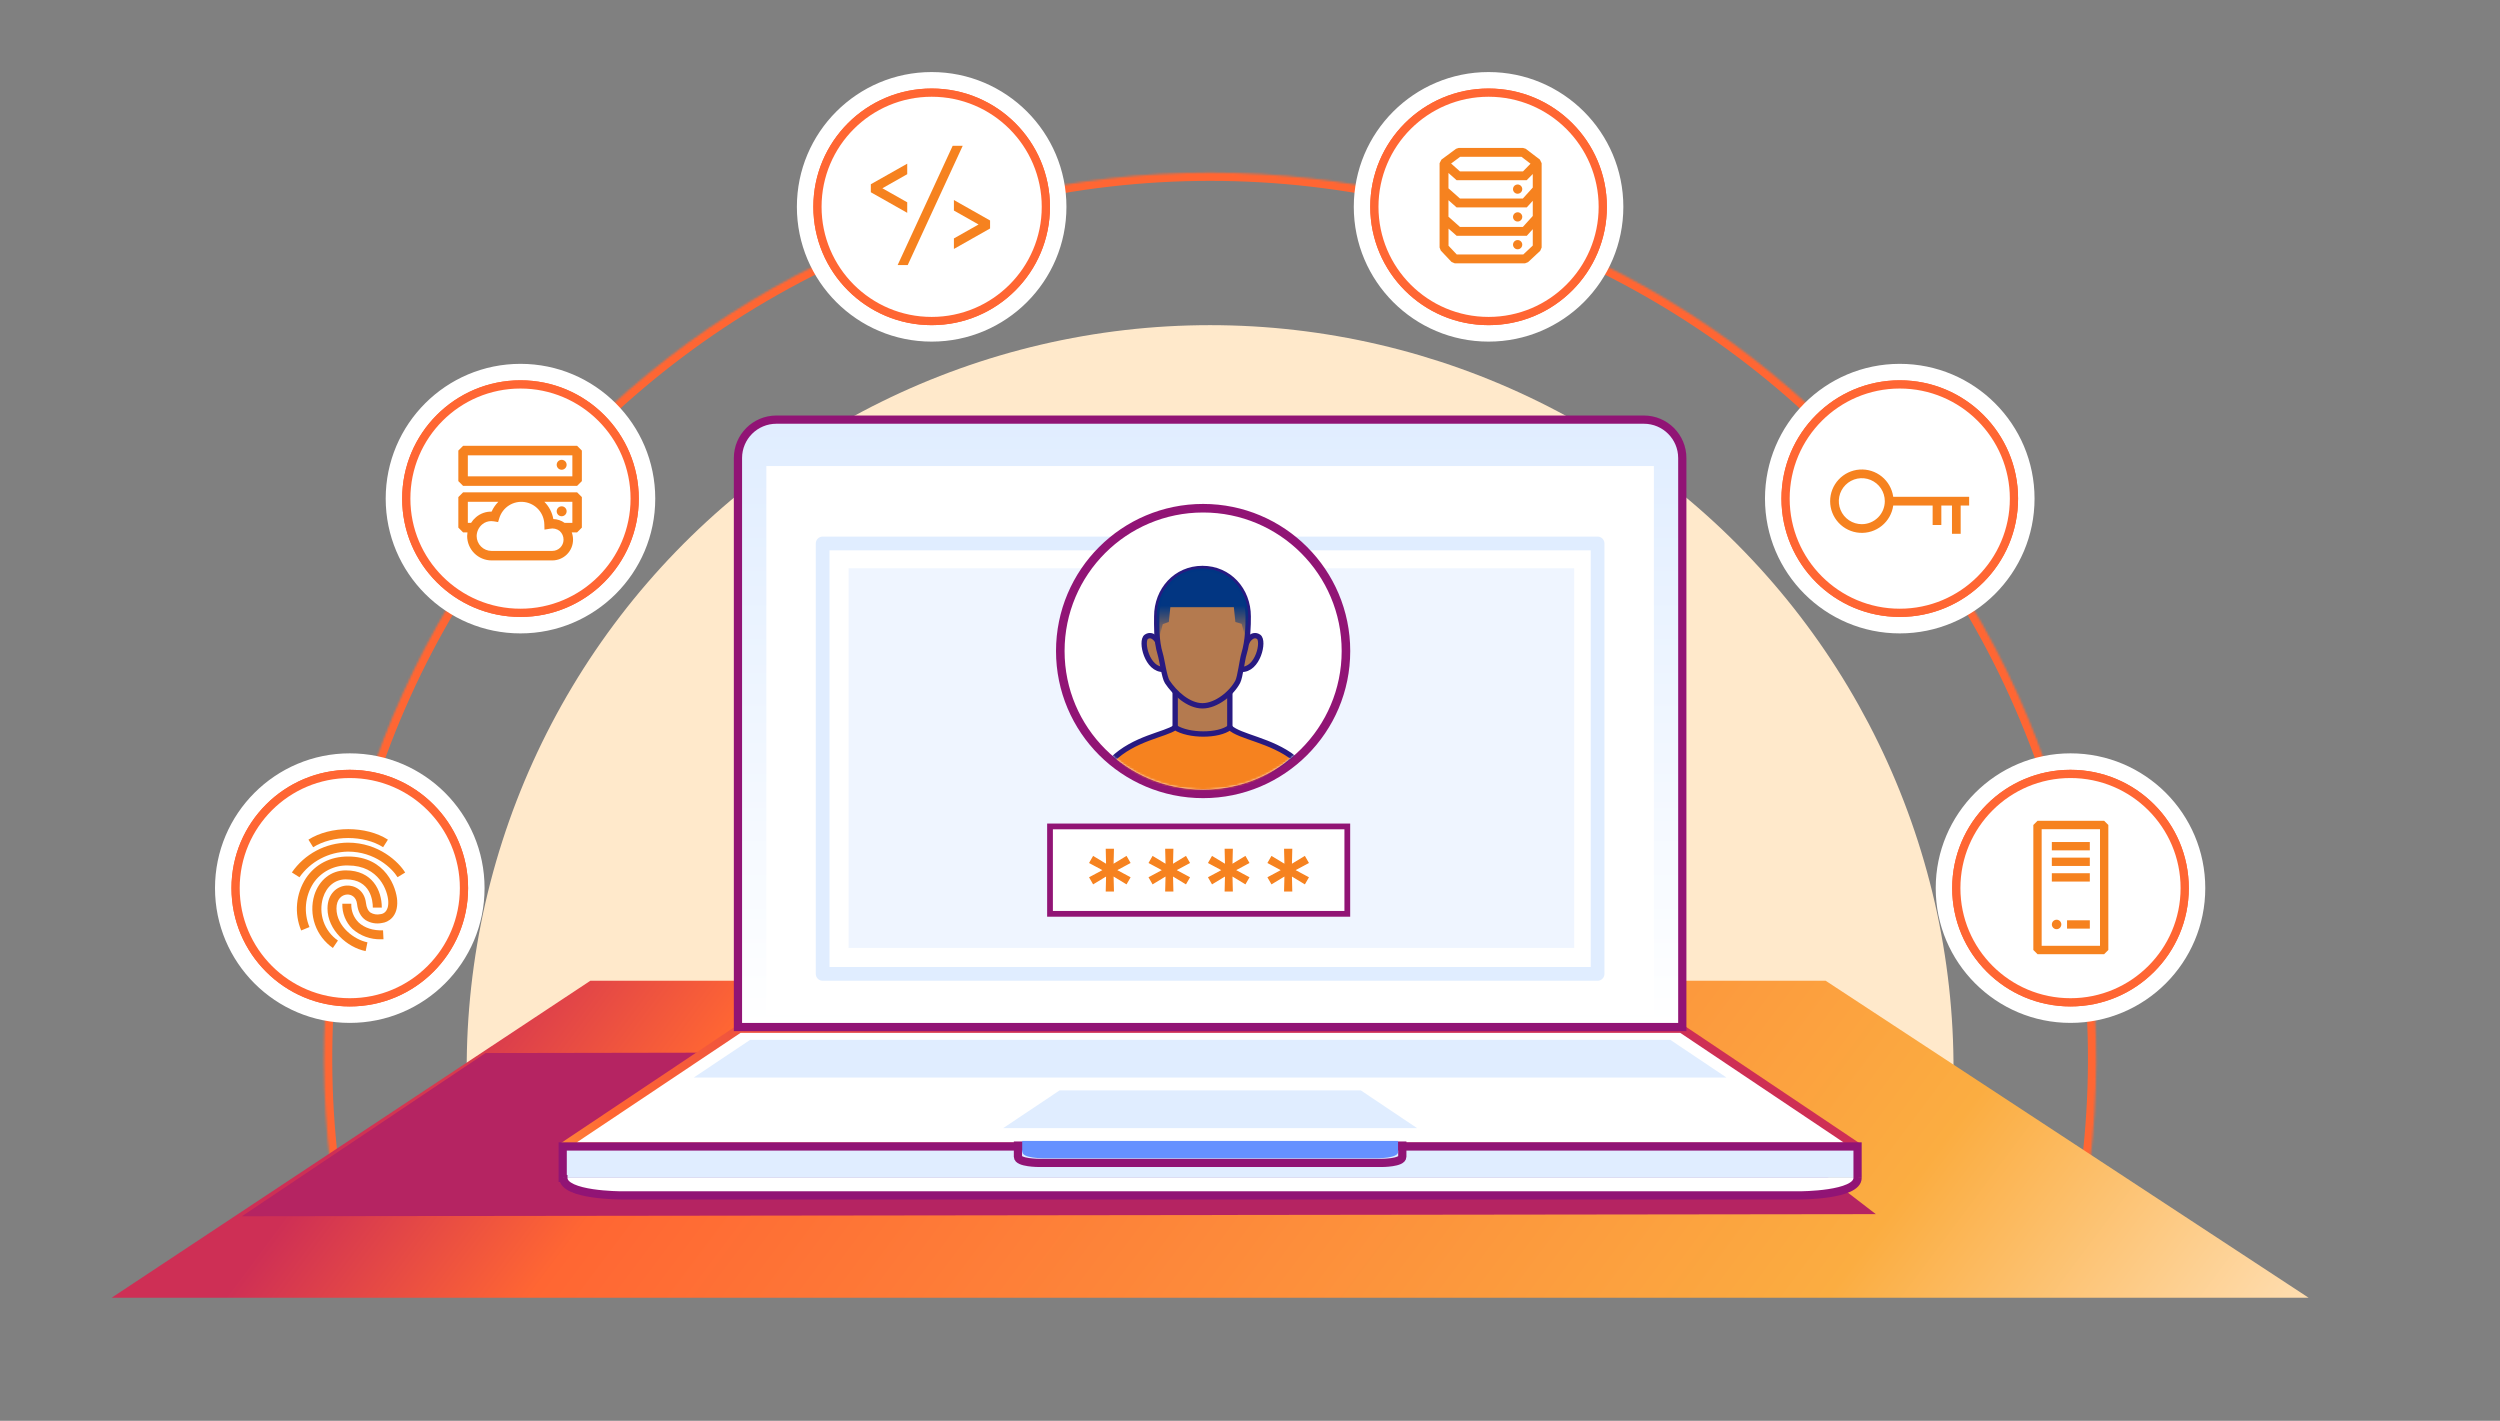 <svg width="1200" height="682" viewBox="0 0 1200 682" fill="none" xmlns="http://www.w3.org/2000/svg">
<rect x="0" y="0" width="1200" height="682" fill="#808080" stroke="none"/>
<g clip-path="url(#clip0_59_898)">
<path d="M236.176 605.269C222.009 552.399 220.195 496.979 230.873 443.296C241.551 389.613 264.436 339.106 297.756 295.682C331.077 252.258 373.94 217.081 423.03 192.873C472.12 168.664 526.121 156.073 580.856 156.073C635.59 156.073 689.591 168.664 738.682 192.873C787.772 217.081 830.635 252.258 863.955 295.682C897.275 339.106 920.16 389.613 930.838 443.296C941.516 496.979 939.702 552.399 925.536 605.269L580.856 512.912L236.176 605.269Z" fill="#FFE9CB"/>
<mask id="path-2-inside-1_59_898" fill="white">
<path d="M170.026 618.261C153.142 555.246 150.979 489.191 163.706 425.207C176.434 361.222 203.71 301.023 243.424 249.266C283.139 197.509 334.227 155.582 392.737 126.728C451.248 97.874 515.611 82.866 580.849 82.866C646.087 82.866 710.451 97.874 768.961 126.728C827.472 155.582 878.56 197.509 918.275 249.266C957.989 301.023 985.265 361.222 997.992 425.207C1010.72 489.191 1008.56 555.246 991.672 618.261L580.849 508.181L170.026 618.261Z"/>
</mask>
<path d="M170.026 618.261C153.142 555.246 150.979 489.191 163.706 425.207C176.434 361.222 203.71 301.023 243.424 249.266C283.139 197.509 334.227 155.582 392.737 126.728C451.248 97.874 515.611 82.866 580.849 82.866C646.087 82.866 710.451 97.874 768.961 126.728C827.472 155.582 878.56 197.509 918.275 249.266C957.989 301.023 985.265 361.222 997.992 425.207C1010.72 489.191 1008.56 555.246 991.672 618.261L580.849 508.181L170.026 618.261Z" stroke="#FF6633" stroke-width="7.901" mask="url(#path-2-inside-1_59_898)"/>
<path d="M876.314 470.757H283.372L53.604 622.9H1108.11L876.314 470.757Z" fill="url(#paint0_linear_59_898)"/>
<path d="M233.045 505.453L798.317 504.432L900.414 582.785L116.102 583.806L233.045 505.453Z" fill="#B52462"/>
<path d="M354.89 493.792H807.115L891.469 550.375H270.245L354.89 493.792Z" fill="white"/>
<path d="M354.89 493.792V491.816L353.792 492.15L354.89 493.792ZM807.115 493.792L808.216 492.151L807.115 491.816V493.792ZM891.469 550.375V552.35L892.569 548.734L891.469 550.375ZM270.245 550.375L269.147 548.733L270.245 552.35V550.375ZM354.89 495.767H807.115V491.816H354.89V495.767ZM806.015 495.432L890.369 552.015L892.569 548.734L808.216 492.151L806.015 495.432ZM891.469 548.399H270.245V552.35H891.469V548.399ZM271.343 552.017L355.988 495.434L353.792 492.15L269.147 548.733L271.343 552.017Z" fill="url(#paint1_linear_59_898)"/>
<path d="M508.598 523.394H653.208L680.182 541.488H481.53L508.598 523.394Z" fill="#E0EDFF"/>
<path d="M360.05 499.135L801.756 499.133L828.73 517.226L332.982 517.228L360.05 499.135Z" fill="#E0EDFF"/>
<path fill-rule="evenodd" clip-rule="evenodd" d="M299.156 573.788H297.903C297.903 573.788 270.249 573.788 270.249 565.391H270.252H891.473H891.476C891.476 573.788 863.822 573.788 863.822 573.788H862.568H299.156Z" fill="white"/>
<rect x="270.084" y="550.303" width="621.544" height="15.09" fill="#E0EDFF"/>
<path d="M270.09 550.301V548.326H268.115V550.301H270.09ZM891.633 550.301H893.609V548.326H891.633V550.301ZM270.09 565.391H268.115V567.366H270.09V565.391ZM270.42 565.391L271.152 563.556L270.8 563.416H270.42V565.391ZM270.424 565.392L272.399 565.391L272.398 564.053L271.155 563.558L270.424 565.392ZM891.639 565.392L890.907 563.558L889.665 564.053L889.664 565.391L891.639 565.392ZM891.648 565.389L892.379 567.224L891.648 563.414V565.389ZM891.633 565.389H889.658V567.364H891.633V565.389ZM270.09 552.277H891.633V548.326H270.09V552.277ZM272.065 565.391V550.301H268.115V565.391H272.065ZM270.42 563.416H270.09V567.366H270.42V563.416ZM269.689 567.226L269.693 567.227L271.155 563.558L271.152 563.556L269.689 567.226ZM268.449 565.394C268.452 568.755 271.227 570.812 273.93 572.043C276.774 573.337 280.445 574.157 283.958 574.69C287.502 575.228 291.029 575.494 293.658 575.628C294.976 575.694 296.075 575.728 296.847 575.744C297.233 575.753 297.538 575.757 297.747 575.759C297.852 575.76 297.933 575.761 297.989 575.761C298.017 575.761 298.038 575.761 298.053 575.761C298.061 575.761 298.066 575.761 298.071 575.761C298.073 575.761 298.074 575.761 298.075 575.761C298.076 575.761 298.077 575.761 298.077 575.761C298.078 575.761 298.078 575.761 298.078 573.786C298.078 571.811 298.078 571.811 298.078 571.811C298.078 571.811 298.078 571.811 298.078 571.811C298.077 571.811 298.077 571.811 298.075 571.811C298.073 571.811 298.068 571.811 298.063 571.811C298.051 571.811 298.033 571.811 298.008 571.81C297.959 571.81 297.885 571.81 297.787 571.809C297.592 571.807 297.303 571.803 296.933 571.795C296.193 571.779 295.132 571.746 293.858 571.682C291.304 571.553 287.918 571.295 284.55 570.784C281.15 570.268 277.909 569.513 275.567 568.447C273.084 567.317 272.4 566.226 272.399 565.391L268.449 565.394ZM298.078 575.761H299.32V571.811H298.078V575.761ZM299.32 575.761H862.743V571.811H299.32V575.761ZM862.743 575.761H863.985V571.811H862.743V575.761ZM863.985 573.786C863.985 575.761 863.985 575.761 863.986 575.761C863.986 575.761 863.987 575.761 863.987 575.761C863.989 575.761 863.99 575.761 863.992 575.761C863.996 575.761 864.002 575.761 864.01 575.761C864.025 575.761 864.046 575.761 864.074 575.761C864.13 575.761 864.211 575.76 864.315 575.759C864.525 575.757 864.83 575.753 865.216 575.744C865.988 575.728 867.087 575.694 868.405 575.628C871.034 575.494 874.561 575.228 878.105 574.69C881.618 574.157 885.289 573.337 888.133 572.043C890.836 570.812 893.611 568.755 893.614 565.394L889.664 565.391C889.663 566.226 888.979 567.317 886.496 568.447C884.154 569.513 880.913 570.268 877.513 570.784C874.144 571.295 870.759 571.553 868.205 571.682C866.931 571.746 865.87 571.779 865.13 571.795C864.76 571.803 864.471 571.807 864.275 571.809C864.178 571.81 864.104 571.81 864.055 571.81C864.03 571.811 864.012 571.811 864 571.811C863.994 571.811 863.99 571.811 863.988 571.811C863.986 571.811 863.985 571.811 863.985 571.811C863.985 571.811 863.985 571.811 863.985 571.811C863.985 571.811 863.985 571.811 863.985 573.786ZM892.37 567.227L892.379 567.224L890.917 563.554L890.907 563.558L892.37 567.227ZM891.648 563.414H891.639V567.364H891.648V563.414ZM891.639 563.414H891.633V567.364H891.639V563.414ZM889.658 550.301V565.389H893.609V550.301H889.658Z" fill="#911475"/>
<path d="M673.105 549.881H488.612V555.22C488.612 558.191 498.646 558.191 498.646 558.191H657.816L657.926 558.191H663.321C663.321 558.191 673.105 558.191 673.105 555.22L673.105 549.881Z" stroke="#911475" stroke-width="3.951"/>
<path d="M671.065 547.65H490.658V552.989H490.772C490.772 555.96 500.556 555.96 500.556 555.96H655.776L655.886 555.96H661.281C661.281 555.96 671.065 555.96 671.066 552.989L671.065 547.65Z" fill="#6691FF"/>
<path d="M354.218 219.859C354.218 209.677 362.472 201.423 372.654 201.423H789.062C799.244 201.423 807.498 209.677 807.498 219.859V492.972H354.218V219.859Z" fill="url(#paint2_linear_59_898)" stroke="#911475" stroke-width="3.951"/>
<path d="M367.849 223.699H793.86V487.346H367.849V223.699Z" fill="white"/>
<path d="M394.872 467.465V260.857H766.843V467.465H394.872Z" stroke="#E0EDFF" stroke-width="6.584" stroke-linejoin="round"/>
<circle cx="167.896" cy="426.299" r="60.743" fill="#FF6633" stroke="white" stroke-width="7.901"/>
<circle cx="56.792" cy="56.792" r="60.743" transform="matrix(-1 0 0 1 1050.63 369.506)" fill="#FF6633" stroke="white" stroke-width="7.901"/>
<circle cx="249.827" cy="239.339" r="60.743" fill="#FF6633" stroke="white" stroke-width="7.901"/>
<circle cx="56.792" cy="56.792" r="60.743" transform="matrix(-1 0 0 1 968.679 182.546)" fill="#FF6633" stroke="white" stroke-width="7.901"/>
<circle cx="56.792" cy="56.792" r="60.743" transform="matrix(-1 0 0 1 771.304 42.488)" fill="#FF6633" stroke="white" stroke-width="7.901"/>
<circle cx="56.792" cy="56.792" r="60.743" transform="matrix(-1 0 0 1 503.988 42.488)" fill="#FF6633" stroke="white" stroke-width="7.901"/>
<circle cx="167.896" cy="426.299" r="54.817" fill="white" stroke="#FF6633" stroke-width="3.951"/>
<circle cx="56.792" cy="56.792" r="54.817" transform="matrix(-1 0 0 1 1050.63 369.506)" fill="white" stroke="#FF6633" stroke-width="3.951"/>
<circle cx="249.827" cy="239.339" r="54.817" fill="white" stroke="#FF6633" stroke-width="3.951"/>
<circle cx="56.792" cy="56.792" r="54.817" transform="matrix(-1 0 0 1 968.679 182.546)" fill="white" stroke="#FF6633" stroke-width="3.951"/>
<circle cx="56.792" cy="56.792" r="54.817" transform="matrix(-1 0 0 1 771.304 42.488)" fill="white" stroke="#FF6633" stroke-width="3.951"/>
<circle cx="56.792" cy="56.792" r="54.817" transform="matrix(-1 0 0 1 503.988 42.488)" fill="white" stroke="#FF6633" stroke-width="3.951"/>
<g clip-path="url(#clip1_59_898)">
<path d="M945.188 238.477H908.751C908.222 234.659 906.264 231.185 903.272 228.755C900.28 226.325 896.477 225.121 892.632 225.386C888.787 225.651 885.186 227.366 882.556 230.183C879.926 233.001 878.463 236.712 878.463 240.566C878.463 244.42 879.926 248.131 882.556 250.949C885.186 253.766 888.787 255.481 892.632 255.746C896.477 256.011 900.28 254.807 903.272 252.377C906.264 249.947 908.222 246.472 908.751 242.655H927.664V251.991H931.841V242.655H936.948V256.231H941.125V242.655H945.188V238.477ZM893.681 251.605C891.497 251.607 889.362 250.961 887.545 249.749C885.729 248.538 884.312 246.814 883.475 244.798C882.638 242.781 882.418 240.561 882.843 238.419C883.268 236.277 884.318 234.309 885.861 232.764C887.405 231.219 889.372 230.167 891.513 229.74C893.655 229.313 895.875 229.531 897.892 230.367C899.91 231.202 901.635 232.617 902.848 234.432C904.062 236.248 904.709 238.382 904.709 240.566C904.706 243.491 903.544 246.295 901.477 248.365C899.409 250.434 896.606 251.599 893.681 251.605Z" fill="#F6821F"/>
</g>
<path d="M755.604 272.757H407.322V455.01H755.604V272.757Z" fill="#E0EDFF" fill-opacity="0.5"/>
<path d="M646.708 396.684H504.008V438.64H646.708V396.684Z" fill="white" stroke="#911475" stroke-width="2.761" stroke-miterlimit="10"/>
<path d="M591.399 427.223L591.231 420.106L597.375 423.829L597.683 424.015L597.862 423.703L599.1 421.542L599.279 421.228L598.961 421.058L592.627 417.663L598.961 414.268L599.279 414.098L599.1 413.784L597.862 411.625L597.683 411.312L597.375 411.499L591.231 415.221L591.4 408.105L591.409 407.745H591.049H588.533H588.173L588.181 408.105L588.35 415.222L582.206 411.5L581.898 411.314L581.719 411.626L580.481 413.785L580.302 414.099L580.62 414.27L586.954 417.665L580.62 421.059L580.302 421.23L580.481 421.544L581.719 423.703L581.898 424.015L582.206 423.829L588.35 420.106L588.181 427.223L588.173 427.582H588.533H591.048H591.408L591.399 427.223Z" fill="#F6821F" stroke="#F6821F" stroke-width="0.703"/>
<path d="M619.935 427.222L619.766 420.107L625.907 423.828L626.215 424.014L626.394 423.702L627.635 421.542L627.815 421.228L627.496 421.057L621.164 417.663L627.496 414.269L627.815 414.098L627.635 413.784L626.393 411.625L626.214 411.314L625.907 411.5L619.765 415.22L619.935 408.105L619.943 407.745H619.583H617.068H616.708L616.717 408.105L616.886 415.22L610.744 411.501L610.436 411.315L610.257 411.627L609.017 413.786L608.836 414.099L609.155 414.27L615.487 417.665L609.155 421.059L608.836 421.23L609.017 421.543L610.257 423.702L610.436 424.014L610.744 423.828L616.886 420.106L616.717 427.223L616.709 427.582H617.069H619.584H619.944L619.935 427.222Z" fill="#F6821F" stroke="#F6821F" stroke-width="0.703"/>
<path d="M534.328 427.223L534.159 420.106L540.304 423.829L540.611 424.015L540.79 423.703L542.028 421.542L542.208 421.228L541.889 421.058L535.556 417.663L541.889 414.268L542.208 414.098L542.028 413.784L540.79 411.625L540.611 411.312L540.304 411.499L534.159 415.221L534.329 408.105L534.337 407.745H533.977H531.461H531.102L531.11 408.105L531.279 415.222L525.135 411.5L524.827 411.314L524.648 411.626L523.41 413.785L523.23 414.099L523.549 414.27L529.883 417.665L523.549 421.059L523.23 421.23L523.41 421.544L524.648 423.703L524.827 424.015L525.135 423.829L531.279 420.106L531.11 427.223L531.102 427.582H531.461H533.977H534.337L534.328 427.223Z" fill="#F6821F" stroke="#F6821F" stroke-width="0.703"/>
<path d="M562.864 427.222L562.695 420.107L568.836 423.828L569.144 424.014L569.323 423.702L570.563 421.542L570.743 421.228L570.425 421.057L564.093 417.663L570.425 414.269L570.744 414.098L570.563 413.784L569.322 411.625L569.143 411.314L568.835 411.5L562.694 415.22L562.863 408.105L562.872 407.745H562.512H559.997H559.637L559.646 408.105L559.815 415.22L553.673 411.501L553.365 411.315L553.186 411.627L551.945 413.786L551.765 414.099L552.084 414.27L558.416 417.665L552.084 421.059L551.765 421.23L551.945 421.543L553.186 423.702L553.365 424.014L553.673 423.828L559.815 420.106L559.646 427.223L559.638 427.582H559.997H562.513H562.873L562.864 427.222Z" fill="#F6821F" stroke="#F6821F" stroke-width="0.703"/>
<path d="M183.889 406.661L186.205 403.031C175.745 396.309 158.629 396.309 148.05 403.031L150.313 406.672C159.652 400.779 174.69 400.779 183.889 406.661Z" fill="#F6821F"/>
<path d="M167.031 404.463C161.723 404.509 156.504 405.833 151.817 408.323C147.129 410.813 143.11 414.396 140.101 418.769L143.731 421.085C146.371 417.343 149.857 414.278 153.906 412.138C157.955 409.998 162.452 408.845 167.031 408.772C179.957 408.772 188.23 416.808 190.816 421.052L194.478 418.822C191.483 413.857 181.864 404.463 167.031 404.463Z" fill="#F6821F"/>
<path d="M167.042 411.12C158.521 411.12 151.347 414.815 146.855 421.526C144.468 425.211 143.012 429.421 142.612 433.793C142.213 438.165 142.881 442.569 144.56 446.625L148.546 444.988C147.13 441.586 146.562 437.891 146.891 434.22C147.219 430.55 148.434 427.015 150.431 423.918C152.258 421.215 154.739 419.02 157.644 417.535C160.548 416.051 163.781 415.326 167.042 415.429C182.026 415.429 186.065 427.72 186.356 432.46C186.69 438.018 183.512 438.675 182.909 438.74L182.564 438.805C180.974 439.153 179.311 438.896 177.9 438.083C176.683 437.232 175.929 435.67 175.67 433.451C174.97 427.365 170.284 424.833 166.298 425.07C161.914 425.329 157.196 428.873 157.196 436.069C157.196 446.442 166.718 454.791 175.508 456.536L176.37 452.313C170.155 451.096 161.505 444.783 161.505 436.069C161.505 431.641 164.036 429.519 166.546 429.379C168.517 429.261 170.984 430.392 171.394 433.947C171.803 437.501 173.182 440.065 175.487 441.649C177.857 443.114 180.702 443.605 183.426 443.017C186.227 442.704 191.139 440.087 190.654 432.245C190.299 426.331 185.354 411.12 167.042 411.12Z" fill="#F6821F"/>
<path d="M155.031 430.952C156.776 425.393 160.837 422.086 165.964 422.086C178.018 422.086 178.956 432.471 178.956 435.648H183.264C183.264 427.408 178.74 417.778 165.964 417.778C158.952 417.778 153.189 422.345 150.883 429.627C149.492 434.258 149.604 439.21 151.203 443.774C152.801 448.337 155.804 452.277 159.781 455.027L162.205 451.462C159.002 449.234 156.584 446.052 155.296 442.369C154.007 438.686 153.915 434.691 155.031 430.952Z" fill="#F6821F"/>
<path d="M172.126 442.758C170.947 441.591 170.026 440.189 169.423 438.643C168.82 437.098 168.548 435.442 168.625 433.785H164.316C164.247 436.022 164.641 438.25 165.473 440.328C166.305 442.406 167.558 444.29 169.153 445.86C172.933 449.212 177.848 450.999 182.898 450.859C183.286 450.859 183.684 450.859 184.072 450.859L183.868 446.55C179.171 446.765 174.884 445.386 172.126 442.758Z" fill="#F6821F"/>
<path d="M269.597 225.483C270.915 225.483 271.983 224.415 271.983 223.097C271.983 221.78 270.915 220.712 269.597 220.712C268.28 220.712 267.212 221.78 267.212 223.097C267.212 224.415 268.28 225.483 269.597 225.483Z" fill="#F6821F"/>
<path d="M277.014 214H222.281L220 216.281V230.935L222.281 233.216H277.014L279.294 230.935V216.281L277.014 214ZM274.733 228.655H224.561V218.561H274.733V228.655Z" fill="#F6821F"/>
<path d="M269.597 247.801C270.915 247.801 271.983 246.733 271.983 245.416C271.983 244.098 270.915 243.03 269.597 243.03C268.28 243.03 267.212 244.098 267.212 245.416C267.212 246.733 268.28 247.801 269.597 247.801Z" fill="#F6821F"/>
<path d="M222.281 236.319L220 238.599V253.255L222.281 255.536H224.388C224.29 256.118 224.238 256.707 224.232 257.297C224.239 260.399 225.474 263.371 227.667 265.564C229.86 267.757 232.833 268.993 235.934 269H265.116C267.753 268.997 270.281 267.948 272.146 266.083C274.011 264.219 275.06 261.69 275.063 259.053C275.061 257.854 274.851 256.663 274.442 255.536H277.014L279.294 253.255V238.599L277.014 236.319H222.281ZM226.12 250.975H224.561V240.88H239.191C237.84 242.234 236.751 243.826 235.978 245.575C233.248 245.517 230.591 246.46 228.509 248.226C227.576 249.015 226.77 249.942 226.118 250.975H226.12ZM265.117 264.439H235.915C234.025 264.431 232.216 263.675 230.881 262.337C229.547 261 228.796 259.188 228.793 257.299C228.812 256.234 229.058 255.186 229.514 254.224C229.971 253.262 230.626 252.408 231.438 251.719C232.647 250.69 234.184 250.128 235.771 250.134C236.218 250.134 236.664 250.172 237.104 250.248L239.086 250.59L239.678 248.667C240.45 246.166 242.085 244.02 244.291 242.612C246.498 241.204 249.133 240.625 251.726 240.978C254.32 241.332 256.704 242.595 258.453 244.542C260.202 246.489 261.203 248.994 261.278 251.611L261.35 254.213L263.92 253.799C264.74 253.618 265.59 253.62 266.409 253.807C267.228 253.994 267.995 254.361 268.656 254.88C269.243 255.403 269.712 256.047 270.03 256.767C270.349 257.487 270.509 258.266 270.5 259.053C270.499 260.481 269.931 261.85 268.922 262.859C267.912 263.869 266.545 264.437 265.117 264.439ZM274.733 250.975H271.006C269.425 249.842 267.544 249.204 265.601 249.143C265.051 246.014 263.553 243.129 261.309 240.88H274.733V250.975Z" fill="#F6821F"/>
<path d="M435.469 97.104L423.542 90.367L435.469 83.618V78.565L418 88.44V92.282L435.469 102.157V97.104Z" fill="#F6821F"/>
<path d="M457.877 96.014V101.068L469.705 107.75L457.877 114.444V119.497L475.236 109.666V105.834L457.877 96.014Z" fill="#F6821F"/>
<path d="M457.275 70L430.869 127.236H435.699L462.093 70H457.275Z" fill="#F6821F"/>
<path d="M739.148 76.603L732.31 71.394L731.021 71H700.182L698.915 71.415L691.873 76.624L691 78.339V118.818L691.586 120.288L696.731 125.732L698.286 126.403H732.011L733.471 125.827L739.308 120.384L739.99 118.818V78.339L739.148 76.603ZM735.729 103.671L730.967 108.933H700.789L695.261 104.022V96.097L699.17 99.559H732.853L735.729 96.363V103.671ZM699.17 86.499H732.81L735.729 83.516V90.036L730.967 95.298H700.789L695.261 90.398V83.026L699.17 86.499ZM700.885 75.261H730.307L734.643 78.574L731.021 82.281H700.789L696.529 78.489L700.885 75.261ZM731.191 122.131H699.234L695.293 117.966V109.742L699.202 113.194H732.853L735.729 109.998V117.87L731.191 122.131Z" fill="#F6821F"/>
<path d="M728.464 92.997C728.905 92.997 729.335 92.867 729.701 92.622C730.067 92.377 730.353 92.029 730.521 91.623C730.69 91.216 730.734 90.768 730.648 90.336C730.562 89.904 730.35 89.508 730.038 89.196C729.727 88.885 729.33 88.673 728.899 88.587C728.467 88.501 728.019 88.545 727.612 88.714C727.205 88.882 726.858 89.168 726.613 89.534C726.368 89.9 726.238 90.33 726.238 90.771C726.236 91.064 726.293 91.354 726.404 91.624C726.516 91.895 726.68 92.141 726.887 92.348C727.094 92.555 727.34 92.719 727.611 92.83C727.881 92.942 728.171 92.998 728.464 92.997Z" fill="#F6821F"/>
<path d="M728.464 101.892C728.024 101.892 727.593 102.022 727.227 102.267C726.861 102.512 726.576 102.859 726.407 103.266C726.239 103.673 726.195 104.121 726.281 104.552C726.367 104.984 726.579 105.381 726.89 105.692C727.201 106.004 727.598 106.216 728.03 106.302C728.462 106.388 728.909 106.343 729.316 106.175C729.723 106.006 730.071 105.721 730.315 105.355C730.56 104.989 730.691 104.558 730.691 104.118C730.691 103.528 730.456 102.961 730.038 102.544C729.621 102.126 729.055 101.892 728.464 101.892Z" fill="#F6821F"/>
<path d="M728.464 115.218C728.024 115.218 727.593 115.348 727.227 115.593C726.861 115.838 726.576 116.185 726.407 116.592C726.239 116.999 726.195 117.447 726.281 117.878C726.367 118.31 726.579 118.707 726.89 119.018C727.201 119.33 727.598 119.542 728.03 119.628C728.462 119.714 728.909 119.669 729.316 119.501C729.723 119.332 730.071 119.047 730.315 118.681C730.56 118.315 730.691 117.884 730.691 117.444C730.691 116.854 730.456 116.287 730.038 115.87C729.621 115.452 729.055 115.218 728.464 115.218Z" fill="#F6821F"/>
<path d="M987.16 441.46C986.709 441.46 986.268 441.594 985.893 441.844C985.518 442.095 985.226 442.451 985.054 442.867C984.881 443.284 984.836 443.743 984.924 444.185C985.012 444.627 985.229 445.033 985.548 445.352C985.867 445.671 986.273 445.888 986.715 445.976C987.157 446.064 987.616 446.019 988.033 445.846C988.449 445.674 988.805 445.382 989.056 445.007C989.306 444.632 989.44 444.191 989.44 443.74C989.44 443.135 989.2 442.555 988.772 442.128C988.345 441.7 987.765 441.46 987.16 441.46Z" fill="#F6821F"/>
<path d="M1003.11 404.17H984.88V408.17H1003.11V404.17Z" fill="#F6821F"/>
<path d="M1003.11 411.66H984.88V415.66H1003.11V411.66Z" fill="#F6821F"/>
<path d="M1003.11 419.15H984.88V423.15H1003.11V419.15Z" fill="#F6821F"/>
<path d="M1003.12 441.74H992.18V445.74H1003.12V441.74Z" fill="#F6821F"/>
<path d="M1010 394H978L976 396V456L978 458H1010L1012 456V396L1010 394ZM1008 454H980V398H1008V454Z" fill="#F6821F"/>
<circle cx="577.5" cy="312.5" r="68.555" fill="white" stroke="#911475" stroke-width="4.11"/>
<mask id="mask0_59_898" style="mask-type:alpha" maskUnits="userSpaceOnUse" x="511" y="246" width="133" height="133">
<circle cx="577.5" cy="312.5" r="64.445" fill="white" stroke="#911475" stroke-width="4.11"/>
</mask>
<g mask="url(#mask0_59_898)">
<path d="M590.321 360.037V331.849L564.081 331.574V360.037H590.321Z" fill="#B47A4F" stroke="#281A81" stroke-width="2.574" stroke-miterlimit="10"/>
<path d="M595.716 321.286C596.124 319.44 597.996 313.093 598.345 309.233L595.716 321.286Z" fill="white"/>
<path d="M595.716 321.286C596.124 319.44 597.996 313.093 598.345 309.233" stroke="#281A81" stroke-width="2.574" stroke-linecap="round" stroke-linejoin="round"/>
<path d="M598.209 309.237C598.418 307.544 601.15 303.704 604.113 305.653C607.008 307.559 603.801 321.814 595.716 321.284" fill="#B47A4F"/>
<path d="M598.209 309.237C598.418 307.544 601.15 303.704 604.113 305.653C607.008 307.559 603.801 321.814 595.716 321.284" stroke="#281A81" stroke-width="2.574" stroke-miterlimit="10"/>
<path d="M558.649 321.286C558.24 319.44 556.368 313.093 556.019 309.233L558.649 321.286Z" fill="white"/>
<path d="M558.649 321.286C558.24 319.44 556.368 313.093 556.019 309.233" stroke="#281A81" stroke-width="2.574" stroke-linecap="round" stroke-linejoin="round"/>
<path d="M556.159 309.237C555.95 307.544 553.218 303.704 550.255 305.653C547.359 307.559 550.566 321.814 558.652 321.284" fill="#B47A4F"/>
<path d="M556.159 309.237C555.95 307.544 553.218 303.704 550.255 305.653C547.359 307.559 550.566 321.814 558.652 321.284" stroke="#281A81" stroke-width="2.574" stroke-miterlimit="10"/>
<path d="M599.141 295.863C599.141 300.088 599.087 307.406 597.093 313.939C596.259 316.672 595.265 325.05 594.128 327.225C591.267 332.698 583.894 338.791 577.188 338.791C570.483 338.791 563.871 332.698 560.249 327.227C558.868 325.136 557.768 316.738 556.907 313.945C554.915 307.48 555.24 300.046 555.24 295.863C555.24 283.167 564.494 272.875 577.191 272.875C589.887 272.875 599.141 283.167 599.141 295.863Z" fill="#B47A4F" stroke="#281A81" stroke-width="2.574" stroke-miterlimit="10"/>
<path d="M577.11 381.725C593.547 381.742 609.348 375.371 621.175 363.955C610.078 355.211 595.056 353.732 590.322 349.179H590.314C584.885 353.379 570.611 353.369 564.074 349.179C559.484 352.572 544.298 354.339 533.822 364.696C545.57 375.657 561.043 381.744 577.11 381.725Z" fill="#F6821F" stroke="#281A81" stroke-width="2.574" stroke-miterlimit="10" stroke-linecap="round"/>
<path d="M555.223 302.082C555.162 299.675 555.213 297.521 555.213 295.863C555.213 283.167 564.467 272.875 577.163 272.875C589.86 272.875 599.112 283.167 599.112 295.863C599.112 297.465 598.738 306.487 598.62 308.766L595.986 299.438L592.984 298.555L592.249 291.453H561.768L561.034 298.555L558.131 299.584L555.595 309.058L555.223 302.082Z" fill="url(#paint3_linear_59_898)" fill-opacity="0.99"/>
</g>
</g>
<defs>
<linearGradient id="paint0_linear_59_898" x1="250.173" y1="432.222" x2="936.084" y2="945.057" gradientUnits="userSpaceOnUse">
<stop stop-color="#CE2F55"/>
<stop offset="0.137" stop-color="#FF6633"/>
<stop offset="0.719" stop-color="#FBAD41"/>
<stop offset="0.987" stop-color="#FFE9CB"/>
</linearGradient>
<linearGradient id="paint1_linear_59_898" x1="487.718" y1="439.359" x2="160.305" y2="494.269" gradientUnits="userSpaceOnUse">
<stop stop-color="#CE2F55"/>
<stop offset="0.627" stop-color="#FF6633"/>
<stop offset="0.802" stop-color="#FBAD41"/>
<stop offset="0.987" stop-color="#FFE9CB"/>
</linearGradient>
<linearGradient id="paint2_linear_59_898" x1="580.858" y1="201.423" x2="580.858" y2="492.972" gradientUnits="userSpaceOnUse">
<stop stop-color="#E0EDFF"/>
<stop offset="1" stop-color="white"/>
</linearGradient>
<linearGradient id="paint3_linear_59_898" x1="577.153" y1="289.616" x2="577.153" y2="306.942" gradientUnits="userSpaceOnUse">
<stop offset="0.062" stop-color="#003682"/>
<stop offset="1" stop-color="#003682" stop-opacity="0"/>
</linearGradient>
<clipPath id="clip0_59_898">
<rect width="1200" height="681.081" fill="white"/>
</clipPath>
<clipPath id="clip1_59_898">
<rect width="66.838" height="66.838" fill="white" transform="translate(878.465 208.4)"/>
</clipPath>
</defs>
</svg>
